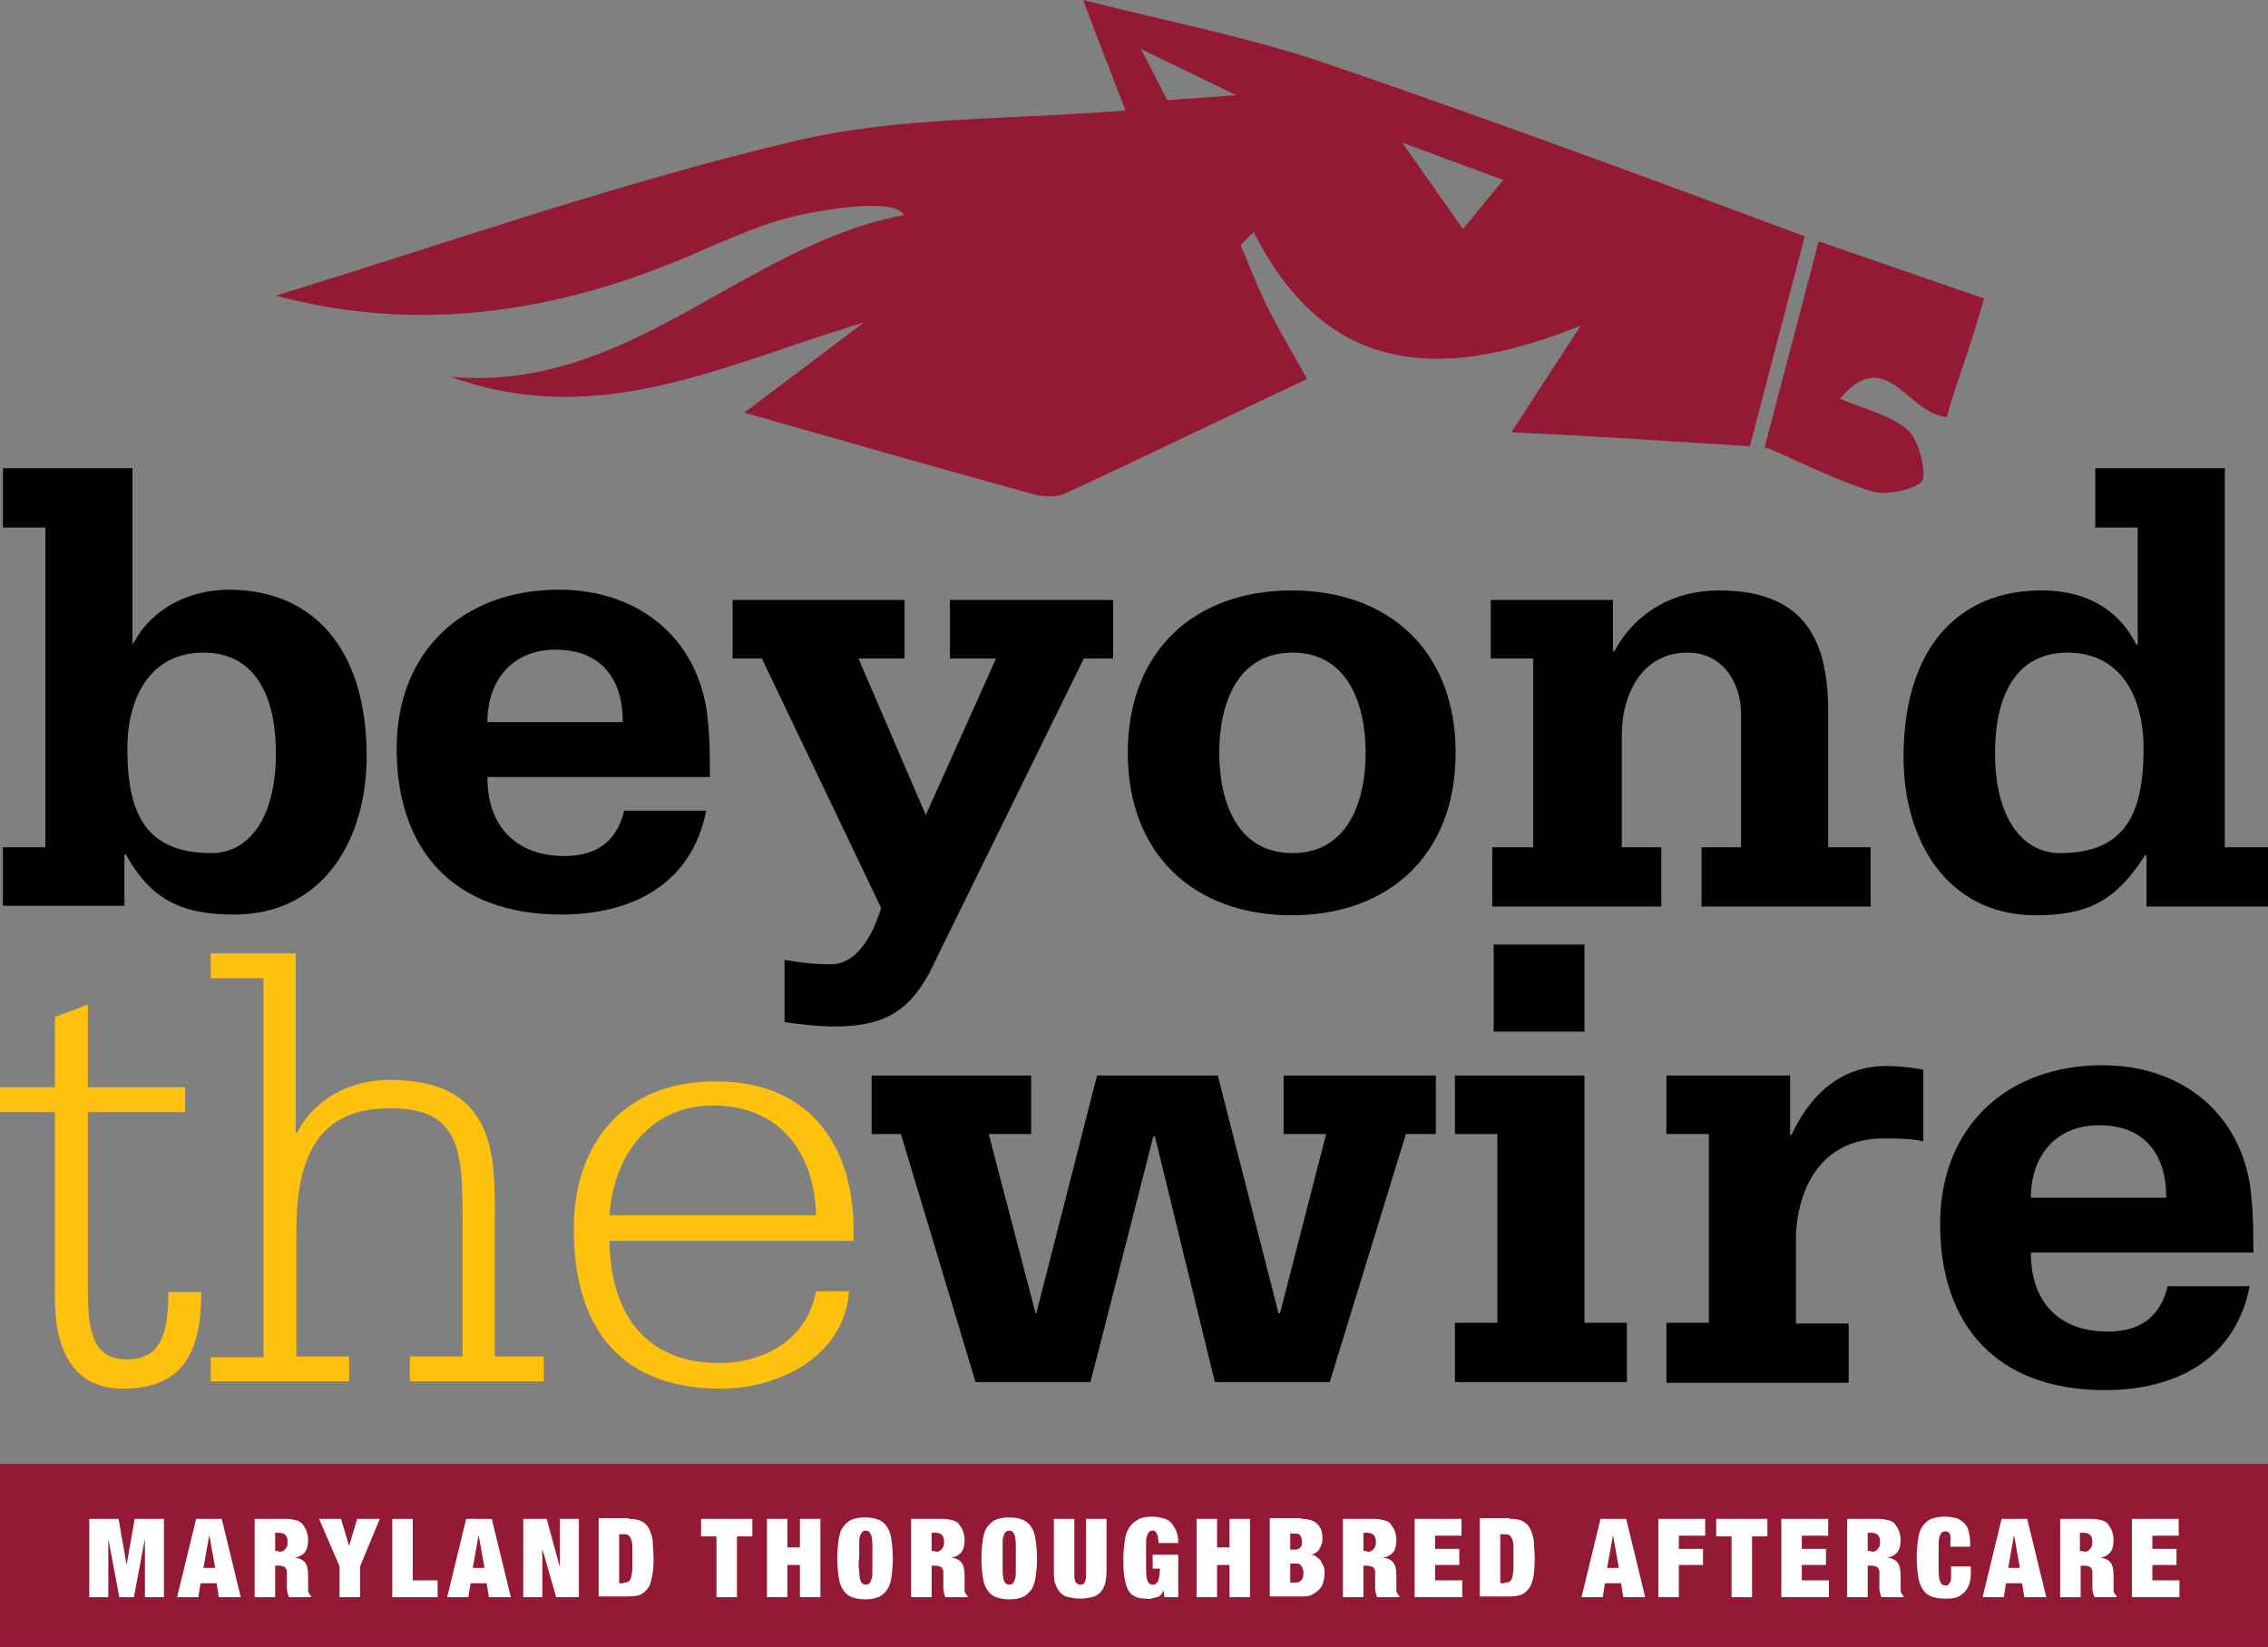 <?xml version="1.0" encoding="utf-8"?>
<!-- Generator: Adobe Illustrator 21.0.2, SVG Export Plug-In . SVG Version: 6.00 Build 0)  -->
<svg version="1.1" id="Layer_1" xmlns="http://www.w3.org/2000/svg" xmlns:xlink="http://www.w3.org/1999/xlink" x="0px" y="0px"
	 viewBox="0 0 309.9 225.1" style="enable-background:new 0 0 309.9 225.1;" xml:space="preserve">
<rect x="0" y="0" width="309.9" height="225.1" fill="#808080" stroke="none"/>
<style type="text/css">
	.st0{fill:#941934;}
	.st1{fill:#FFFFFF;}
	.st2{fill:#FEC20E;}
</style>
<g>
	<rect x="0" y="200.1" class="st0" width="309.9" height="25"/>
</g>
<g>
	<path class="st1" d="M16.2,207.6l1.1,6.3h0l1.1-6.3h4v10.7h-2.6v-8h0l-1.5,8h-2l-1.5-8h0v8h-2.6v-10.7H16.2z"/>
	<path class="st1" d="M30.3,207.6l2.6,10.7h-3l-0.3-1.9h-2.2l-0.3,1.9h-2.9l2.6-10.7H30.3z M28.6,209.8l-0.8,4.5h1.6L28.6,209.8
		L28.6,209.8z"/>
	<path class="st1" d="M39.1,207.6c0.5,0,1,0.1,1.4,0.2c0.4,0.1,0.7,0.3,0.9,0.6s0.4,0.6,0.5,0.9c0.1,0.4,0.2,0.7,0.2,1.1
		c0,0.7-0.1,1.3-0.4,1.7c-0.3,0.4-0.8,0.7-1.4,0.8v0c0.7,0.1,1.1,0.3,1.4,0.7c0.3,0.4,0.4,1,0.4,1.7v0.9c0,0.1,0,0.3,0,0.4
		c0,0.2,0,0.3,0,0.4s0,0.3,0,0.4c0,0.1,0,0.2,0.1,0.3c0,0.1,0.1,0.1,0.1,0.2c0,0.1,0.1,0.1,0.2,0.2v0.2h-3c-0.1-0.1-0.1-0.3-0.2-0.5
		c0-0.2-0.1-0.4-0.1-0.6c0-0.2,0-0.4,0-0.5s0-0.3,0-0.4v-0.7c0-0.3,0-0.5,0-0.8c0-0.2-0.1-0.4-0.2-0.5s-0.2-0.2-0.3-0.2
		s-0.3-0.1-0.4-0.1h-0.7v4.3h-2.8v-10.7H39.1z M38.1,212.1c0.4,0,0.7-0.1,0.9-0.4c0.2-0.2,0.3-0.5,0.3-0.9c0-0.5-0.1-0.8-0.3-1
		c-0.2-0.2-0.5-0.3-0.9-0.3h-0.5v2.5H38.1z"/>
	<path class="st1" d="M43.6,207.6h3l1.1,3.7h0l1.1-3.7h3.1l-2.7,6.5v4.2h-2.8v-4.2L43.6,207.6z"/>
	<path class="st1" d="M56.4,207.6v8.4h3.4v2.3h-6.2v-10.7H56.4z"/>
	<path class="st1" d="M67.2,207.6l2.6,10.7h-3l-0.3-1.9h-2.2l-0.3,1.9h-2.9l2.6-10.7H67.2z M65.4,209.8l-0.8,4.5h1.6L65.4,209.8
		L65.4,209.8z"/>
	<path class="st1" d="M74.7,207.6l1.8,6.6h0v-6.6h2.6v10.7h-3.1l-1.9-6.6h0v6.6h-2.6v-10.7H74.7z"/>
	<path class="st1" d="M85.9,207.6c0.8,0,1.4,0.1,1.9,0.4s0.8,0.7,1,1.2c0.2,0.5,0.4,1.1,0.4,1.7c0,0.6,0.1,1.3,0.1,2
		c0,0.7,0,1.4-0.1,2c-0.1,0.6-0.2,1.2-0.4,1.7c-0.2,0.5-0.6,0.9-1,1.2s-1.1,0.4-1.9,0.4h-4.1v-10.7H85.9z M85.2,216.3
		c0.3,0,0.5,0,0.6-0.1c0.2-0.1,0.3-0.2,0.4-0.5c0.1-0.2,0.1-0.6,0.2-1c0-0.4,0-1,0-1.7c0-0.7,0-1.3,0-1.7c0-0.4-0.1-0.8-0.2-1
		c-0.1-0.2-0.2-0.4-0.4-0.5c-0.2-0.1-0.4-0.1-0.6-0.1h-0.6v6.7H85.2z"/>
	<path class="st1" d="M95.8,210v-2.4h7v2.4h-2.1v8.3h-2.8V210H95.8z"/>
	<path class="st1" d="M107.6,207.6v3.9h1.7v-3.9h2.8v10.7h-2.8v-4.4h-1.7v4.4h-2.8v-10.7H107.6z"/>
	<path class="st1" d="M114.6,210.4c0.1-0.7,0.3-1.3,0.6-1.7c0.3-0.4,0.7-0.8,1.2-1c0.5-0.2,1.1-0.3,1.8-0.3c0.7,0,1.3,0.1,1.8,0.3
		s0.9,0.5,1.2,1c0.3,0.4,0.5,1,0.6,1.7s0.2,1.6,0.2,2.6c0,1-0.1,1.9-0.2,2.6s-0.3,1.3-0.6,1.7c-0.3,0.4-0.7,0.8-1.2,1
		c-0.5,0.2-1.1,0.3-1.8,0.3c-0.7,0-1.3-0.1-1.8-0.3c-0.5-0.2-0.9-0.5-1.2-1c-0.3-0.4-0.5-1-0.6-1.7s-0.2-1.6-0.2-2.6
		C114.4,212,114.5,211.1,114.6,210.4z M117.4,214.7c0,0.5,0.1,0.9,0.1,1.1c0.1,0.3,0.2,0.5,0.3,0.6c0.1,0.1,0.3,0.2,0.5,0.2
		c0.2,0,0.4-0.1,0.5-0.2s0.2-0.3,0.3-0.6c0.1-0.3,0.1-0.7,0.1-1.1c0-0.5,0-1.1,0-1.8c0-0.7,0-1.3,0-1.8c0-0.5-0.1-0.9-0.1-1.1
		c-0.1-0.3-0.2-0.5-0.3-0.6c-0.1-0.1-0.3-0.2-0.5-0.2c-0.2,0-0.4,0.1-0.5,0.2c-0.1,0.1-0.2,0.3-0.3,0.6c-0.1,0.3-0.1,0.7-0.1,1.1
		c0,0.5,0,1.1,0,1.8C117.3,213.7,117.3,214.3,117.4,214.7z"/>
	<path class="st1" d="M128.8,207.6c0.5,0,1,0.1,1.4,0.2c0.4,0.1,0.7,0.3,0.9,0.6s0.4,0.6,0.5,0.9c0.1,0.4,0.2,0.7,0.2,1.1
		c0,0.7-0.1,1.3-0.4,1.7c-0.3,0.4-0.8,0.7-1.4,0.8v0c0.7,0.1,1.1,0.3,1.4,0.7c0.3,0.4,0.4,1,0.4,1.7v0.9c0,0.1,0,0.3,0,0.4
		c0,0.2,0,0.3,0,0.4s0,0.3,0,0.4c0,0.1,0,0.2,0.1,0.3c0,0.1,0.1,0.1,0.1,0.2c0,0.1,0.1,0.1,0.2,0.2v0.2h-3c-0.1-0.1-0.1-0.3-0.2-0.5
		c0-0.2-0.1-0.4-0.1-0.6c0-0.2,0-0.4,0-0.5s0-0.3,0-0.4v-0.7c0-0.3,0-0.5,0-0.8c0-0.2-0.1-0.4-0.2-0.5s-0.2-0.2-0.3-0.2
		s-0.3-0.1-0.4-0.1h-0.7v4.3h-2.8v-10.7H128.8z M127.8,212.1c0.4,0,0.7-0.1,0.9-0.4c0.2-0.2,0.3-0.5,0.3-0.9c0-0.5-0.1-0.8-0.3-1
		c-0.2-0.2-0.5-0.3-0.9-0.3h-0.5v2.5H127.8z"/>
	<path class="st1" d="M134.3,210.4c0.1-0.7,0.3-1.3,0.6-1.7c0.3-0.4,0.7-0.8,1.2-1c0.5-0.2,1.1-0.3,1.8-0.3s1.3,0.1,1.8,0.3
		s0.9,0.5,1.2,1c0.3,0.4,0.5,1,0.6,1.7s0.2,1.6,0.2,2.6c0,1-0.1,1.9-0.2,2.6s-0.3,1.3-0.6,1.7c-0.3,0.4-0.7,0.8-1.2,1
		c-0.5,0.2-1.1,0.3-1.8,0.3s-1.3-0.1-1.8-0.3c-0.5-0.2-0.9-0.5-1.2-1c-0.3-0.4-0.5-1-0.6-1.7s-0.2-1.6-0.2-2.6
		C134.1,212,134.2,211.1,134.3,210.4z M137,214.7c0,0.5,0.1,0.9,0.1,1.1c0.1,0.3,0.2,0.5,0.3,0.6c0.1,0.1,0.3,0.2,0.5,0.2
		c0.2,0,0.4-0.1,0.5-0.2s0.2-0.3,0.3-0.6c0.1-0.3,0.1-0.7,0.1-1.1c0-0.5,0-1.1,0-1.8c0-0.7,0-1.3,0-1.8c0-0.5-0.1-0.9-0.1-1.1
		c-0.1-0.3-0.2-0.5-0.3-0.6c-0.1-0.1-0.3-0.2-0.5-0.2c-0.2,0-0.4,0.1-0.5,0.2c-0.1,0.1-0.2,0.3-0.3,0.6c-0.1,0.3-0.1,0.7-0.1,1.1
		c0,0.5,0,1.1,0,1.8C137,213.7,137,214.3,137,214.7z"/>
	<path class="st1" d="M146.8,215.3c0,0.5,0.1,0.9,0.2,1s0.4,0.3,0.6,0.3c0.3,0,0.5-0.1,0.6-0.3s0.2-0.5,0.2-1v-7.7h2.8v7
		c0,0.8-0.1,1.4-0.2,1.9c-0.2,0.5-0.4,0.9-0.7,1.2s-0.7,0.5-1.1,0.6s-1,0.2-1.6,0.2c-0.6,0-1.1-0.1-1.6-0.2
		c-0.5-0.1-0.8-0.3-1.1-0.6c-0.3-0.3-0.5-0.7-0.7-1.2c-0.2-0.5-0.2-1.1-0.2-1.9v-7h2.8V215.3z"/>
	<path class="st1" d="M161,212.5v5.8h-1.9l-0.1-0.9h0c-0.1,0.2-0.2,0.4-0.4,0.6s-0.4,0.3-0.6,0.3c-0.2,0.1-0.4,0.1-0.7,0.2
		s-0.5,0-0.7,0c-0.7,0-1.3-0.1-1.7-0.4c-0.4-0.2-0.7-0.6-0.9-1.1c-0.2-0.5-0.3-1-0.4-1.7c-0.1-0.7-0.1-1.5-0.1-2.4
		c0-0.9,0.1-1.7,0.2-2.4c0.1-0.7,0.3-1.3,0.6-1.7c0.3-0.5,0.7-0.8,1.2-1.1s1.2-0.4,2-0.4c0.5,0,0.9,0.1,1.4,0.2
		c0.4,0.1,0.8,0.3,1.1,0.6c0.3,0.3,0.5,0.7,0.7,1.1c0.2,0.5,0.3,1,0.3,1.7h-2.7c0-0.6-0.1-1-0.2-1.2c-0.1-0.3-0.3-0.5-0.6-0.5
		c-0.2,0-0.4,0.1-0.5,0.2c-0.1,0.1-0.2,0.3-0.3,0.6c-0.1,0.3-0.1,0.7-0.1,1.1c0,0.5,0,1.1,0,1.8c0,0.7,0,1.3,0,1.8
		c0,0.5,0.1,0.9,0.1,1.1c0.1,0.3,0.2,0.5,0.3,0.6s0.3,0.2,0.5,0.2c0.2,0,0.3,0,0.4-0.1c0.1-0.1,0.2-0.2,0.3-0.3s0.1-0.4,0.2-0.7
		c0-0.3,0.1-0.7,0.1-1.1h-1v-1.9H161z"/>
	<path class="st1" d="M166.3,207.6v3.9h1.7v-3.9h2.8v10.7H168v-4.4h-1.7v4.4h-2.8v-10.7H166.3z"/>
	<path class="st1" d="M177.8,207.6c1,0,1.7,0.2,2.2,0.7s0.7,1.1,0.7,1.9c0,0.3,0,0.6-0.1,0.8c-0.1,0.3-0.2,0.5-0.3,0.7
		c-0.1,0.2-0.3,0.4-0.5,0.5c-0.2,0.2-0.5,0.3-0.8,0.3v0c0.4,0,0.7,0.1,0.9,0.3c0.2,0.2,0.5,0.3,0.6,0.6s0.3,0.5,0.4,0.8
		c0.1,0.3,0.1,0.6,0.1,0.8c0,0.5-0.1,0.9-0.2,1.3c-0.1,0.4-0.3,0.7-0.6,1s-0.6,0.5-1,0.7c-0.4,0.2-0.9,0.2-1.5,0.2h-4.2v-10.7H177.8
		z M177,211.8c0.3,0,0.5-0.1,0.7-0.3c0.2-0.2,0.2-0.5,0.2-0.8c0-0.3-0.1-0.6-0.2-0.8s-0.4-0.3-0.7-0.3h-0.7v2.2H177z M177.1,216.3
		c0.3,0,0.5-0.1,0.7-0.3c0.2-0.2,0.3-0.5,0.3-1c0-0.4-0.1-0.7-0.3-1s-0.4-0.3-0.7-0.3h-0.8v2.6H177.1z"/>
	<path class="st1" d="M187.8,207.6c0.5,0,1,0.1,1.4,0.2c0.4,0.1,0.7,0.3,0.9,0.6s0.4,0.6,0.5,0.9c0.1,0.4,0.2,0.7,0.2,1.1
		c0,0.7-0.1,1.3-0.4,1.7c-0.3,0.4-0.8,0.7-1.4,0.8v0c0.7,0.1,1.1,0.3,1.4,0.7s0.4,1,0.4,1.7v0.9c0,0.1,0,0.3,0,0.4
		c0,0.2,0,0.3,0,0.4s0,0.3,0,0.4c0,0.1,0,0.2,0.1,0.3c0,0.1,0.1,0.1,0.1,0.2c0,0.1,0.1,0.1,0.2,0.2v0.2h-3c-0.1-0.1-0.1-0.3-0.2-0.5
		c0-0.2-0.1-0.4-0.1-0.6c0-0.2,0-0.4,0-0.5s0-0.3,0-0.4v-0.7c0-0.3,0-0.5,0-0.8c0-0.2-0.1-0.4-0.2-0.5s-0.2-0.2-0.3-0.2
		c-0.1,0-0.3-0.1-0.4-0.1h-0.7v4.3h-2.8v-10.7H187.8z M186.8,212.1c0.4,0,0.7-0.1,0.9-0.4c0.2-0.2,0.3-0.5,0.3-0.9
		c0-0.5-0.1-0.8-0.3-1c-0.2-0.2-0.5-0.3-0.9-0.3h-0.5v2.5H186.8z"/>
	<path class="st1" d="M199.7,207.6v2.3h-3.6v1.8h3.3v2.2h-3.3v2.1h3.7v2.3h-6.5v-10.7H199.7z"/>
	<path class="st1" d="M206.3,207.6c0.8,0,1.4,0.1,1.9,0.4c0.5,0.3,0.8,0.7,1,1.2c0.2,0.5,0.4,1.1,0.4,1.7c0,0.6,0.1,1.3,0.1,2
		c0,0.7,0,1.4-0.1,2c0,0.6-0.2,1.2-0.4,1.7c-0.2,0.5-0.6,0.9-1,1.2c-0.5,0.3-1.1,0.4-1.9,0.4h-4.1v-10.7H206.3z M205.6,216.3
		c0.3,0,0.5,0,0.6-0.1c0.2-0.1,0.3-0.2,0.4-0.5c0.1-0.2,0.1-0.6,0.2-1c0-0.4,0-1,0-1.7c0-0.7,0-1.3,0-1.7c0-0.4-0.1-0.8-0.2-1
		s-0.2-0.4-0.4-0.5c-0.2-0.1-0.4-0.1-0.6-0.1H205v6.7H205.6z"/>
	<path class="st1" d="M222.2,207.6l2.6,10.7h-3l-0.3-1.9h-2.2l-0.3,1.9h-2.9l2.6-10.7H222.2z M220.4,209.8l-0.8,4.5h1.6L220.4,209.8
		L220.4,209.8z"/>
	<path class="st1" d="M233,207.6v2.3h-3.6v1.8h3.3v2.2h-3.3v4.4h-2.8v-10.7H233z"/>
	<path class="st1" d="M234.5,210v-2.4h7v2.4h-2.1v8.3h-2.8V210H234.5z"/>
	<path class="st1" d="M249.8,207.6v2.3h-3.6v1.8h3.3v2.2h-3.3v2.1h3.7v2.3h-6.5v-10.7H249.8z"/>
	<path class="st1" d="M256.7,207.6c0.5,0,1,0.1,1.4,0.2c0.4,0.1,0.7,0.3,0.9,0.6s0.4,0.6,0.5,0.9c0.1,0.4,0.2,0.7,0.2,1.1
		c0,0.7-0.1,1.3-0.4,1.7c-0.3,0.4-0.8,0.7-1.4,0.8v0c0.7,0.1,1.1,0.3,1.4,0.7s0.4,1,0.4,1.7v0.9c0,0.1,0,0.3,0,0.4
		c0,0.2,0,0.3,0,0.4s0,0.3,0,0.4c0,0.1,0,0.2,0.1,0.3c0,0.1,0.1,0.1,0.1,0.2c0,0.1,0.1,0.1,0.2,0.2v0.2h-3c-0.1-0.1-0.1-0.3-0.2-0.5
		c0-0.2-0.1-0.4-0.1-0.6c0-0.2,0-0.4,0-0.5c0-0.2,0-0.3,0-0.4v-0.7c0-0.3,0-0.5,0-0.8c0-0.2-0.1-0.4-0.2-0.5s-0.2-0.2-0.3-0.2
		c-0.1,0-0.3-0.1-0.4-0.1h-0.7v4.3h-2.8v-10.7H256.7z M255.7,212.1c0.4,0,0.7-0.1,0.9-0.4c0.2-0.2,0.3-0.5,0.3-0.9
		c0-0.5-0.1-0.8-0.3-1c-0.2-0.2-0.5-0.3-0.9-0.3h-0.5v2.5H255.7z"/>
	<path class="st1" d="M266.4,209.6c-0.1-0.2-0.3-0.3-0.6-0.3c-0.2,0-0.4,0.1-0.5,0.2c-0.1,0.1-0.2,0.3-0.3,0.6
		c-0.1,0.3-0.1,0.7-0.1,1.1c0,0.5,0,1.1,0,1.8c0,0.7,0,1.3,0,1.8c0,0.5,0.1,0.9,0.1,1.1c0.1,0.3,0.2,0.5,0.3,0.6s0.3,0.2,0.5,0.2
		c0.2,0,0.3,0,0.4-0.1c0.1-0.1,0.2-0.2,0.3-0.4c0.1-0.2,0.1-0.5,0.1-0.8c0-0.3,0-0.8,0-1.3h2.7v0.8c0,0.8-0.1,1.4-0.3,1.8
		c-0.2,0.5-0.5,0.9-0.8,1.1c-0.3,0.3-0.7,0.5-1.1,0.6c-0.4,0.1-0.9,0.1-1.3,0.1c-0.8,0-1.4-0.1-1.9-0.3c-0.5-0.2-0.9-0.5-1.2-1
		s-0.5-1-0.6-1.7c-0.1-0.7-0.2-1.6-0.2-2.6c0-1,0.1-1.9,0.2-2.6s0.3-1.3,0.6-1.7c0.3-0.4,0.7-0.8,1.2-1c0.5-0.2,1.1-0.3,1.8-0.3
		c0.6,0,1.2,0.1,1.6,0.2s0.8,0.4,1.1,0.7s0.5,0.6,0.6,1.1s0.2,0.9,0.2,1.4v0.7h-2.7v-0.6C266.6,210.2,266.5,209.8,266.4,209.6z"/>
	<path class="st1" d="M277,207.6l2.6,10.7h-3l-0.3-1.9h-2.2l-0.3,1.9h-2.9l2.6-10.7H277z M275.2,209.8l-0.8,4.5h1.6L275.2,209.8
		L275.2,209.8z"/>
	<path class="st1" d="M285.8,207.6c0.5,0,1,0.1,1.4,0.2c0.4,0.1,0.7,0.3,0.9,0.6s0.4,0.6,0.5,0.9c0.1,0.4,0.2,0.7,0.2,1.1
		c0,0.7-0.1,1.3-0.4,1.7c-0.3,0.4-0.8,0.7-1.4,0.8v0c0.7,0.1,1.1,0.3,1.4,0.7s0.4,1,0.4,1.7v0.9c0,0.1,0,0.3,0,0.4
		c0,0.2,0,0.3,0,0.4s0,0.3,0,0.4c0,0.1,0,0.2,0.1,0.3c0,0.1,0.1,0.1,0.1,0.2c0,0.1,0.1,0.1,0.2,0.2v0.2h-3c-0.1-0.1-0.1-0.3-0.2-0.5
		c0-0.2-0.1-0.4-0.1-0.6c0-0.2,0-0.4,0-0.5s0-0.3,0-0.4v-0.7c0-0.3,0-0.5,0-0.8c0-0.2-0.1-0.4-0.2-0.5s-0.2-0.2-0.3-0.2
		c-0.1,0-0.3-0.1-0.4-0.1h-0.7v4.3h-2.8v-10.7H285.8z M284.7,212.1c0.4,0,0.7-0.1,0.9-0.4c0.2-0.2,0.3-0.5,0.3-0.9
		c0-0.5-0.1-0.8-0.3-1c-0.2-0.2-0.5-0.3-0.9-0.3h-0.5v2.5H284.7z"/>
	<path class="st1" d="M297.7,207.6v2.3h-3.6v1.8h3.3v2.2h-3.3v2.1h3.7v2.3h-6.5v-10.7H297.7z"/>
</g>
<g>
	<g>
		<path d="M0.4,115.8h5.8V72.1H0.4v-8.1h17.7v24l0.2-0.2c2.4-4.5,7.4-7.2,13-7.2c10.9,0,18.8,7.4,18.8,22.8
			c0,11.3-5.9,21.6-18.1,21.6c-7.3,0-11.4-2.1-14.8-8.2H17v7H0.4V115.8z M37.7,102.9c0-6.9-2.3-13.7-9.9-13.7
			c-7.3,0-10.4,6.2-10.4,13.1c0,8.9,2.5,14.3,11.5,14.3C33.9,116.6,37.7,112,37.7,102.9"/>
	</g>
	<g>
		<path d="M66.6,106.3c0,6.6,3.9,10.7,10.5,10.7c4.1,0,7.1-1.7,8.2-6.2h11.2c-2,10.1-10.2,14.2-19.8,14.2
			c-14.7,0-22.5-8.8-22.5-22.7c0-13.2,9-21.7,22.2-21.7c10.1,0,18.3,5.8,20.1,16.1c0.5,3.3,0.5,6.5,0.5,9.5H66.6z M85.1,98.7
			c0-6-3-9.9-9.2-9.9c-6,0-9.3,4.3-9.3,9.9H85.1z"/>
	</g>
	<g>
		<path d="M152.1,90h-4l-20,40.7c-3.1,6.9-6.4,9.6-14.1,9.6c-2.3,0-4.6-0.3-6.8-0.6v-8.5c1.8,0.3,3.7,0.6,6.3,0.6
			c3.4,0,5.6-3.5,6.9-7.7L104.1,90h-4V82h23.5V90h-6.3l9.2,21.4l9.6-21.4h-6.3V82h22.3V90z"/>
	</g>
	<g>
		<path d="M198.9,102.9c0,14-9.2,22.2-22.4,22.2c-13.2,0-22.4-8.2-22.4-22.2c0-14,9.2-22.2,22.4-22.2
			C189.7,80.7,198.9,88.9,198.9,102.9 M176.6,116.6c7.6,0,10-7.1,10-13.7s-2.4-13.7-10-13.7c-7.6,0-10,7.1-10,13.7
			S169,116.6,176.6,116.6"/>
	</g>
	<g>
		<path d="M203.7,115.8h5.8V90h-5.8V82h16.7V89h0.2c2.9-5.4,8.2-8.3,14.2-8.3c11.1,0,15,5.9,15,16.5v18.6h5.8v8.1h-23.1v-8.1h5.4
			V97.6c0-4.3-2.5-8.4-7.3-8.4c-6.4,0-9,5.9-9,11.3v15.3h5.4v8.1h-23.1V115.8z"/>
	</g>
	<g>
		<path d="M304.1,115.8h5.8v8.1h-16.6v-7h-0.2c-3.8,5.9-7.4,8.2-14.9,8.2c-12.2,0-18.1-10.3-18.1-21.6c0-15.4,7.9-22.8,18.8-22.8
			c7.1,0,11,3.4,13,7.4h0.2v-16h-5.8v-8.1h17.7V115.8z M292.9,102.3c0-6.9-3-13.1-10.4-13.1c-7.6,0-9.9,6.8-9.9,13.7
			c0,9,3.8,13.7,8.9,13.7C290.4,116.6,292.9,111.2,292.9,102.3"/>
	</g>
	<g>
		<path class="st2" d="M25.3,152H12v23.8c0,5.6,0.4,10,5.3,10c4.7,0,5.7-3.5,5.7-9.2h4.5c0,8.1-2.4,13.2-10.7,13.2
			c-7.8,0-9.3-6.9-9.3-12.4V152H0v-3.4h7.5V139l4.5-1.7v11.3h13.3V152z"/>
	</g>
	<g>
		<path class="st2" d="M28.8,185.5H36v-51.8h-7.2v-3.4h11.6v24.5h0.2c2.4-4.7,7.4-7.2,12.6-7.2c15.4,0,14.4,11.5,14.4,20.6v17.2h6.7
			v3.4H56v-3.4h7.2v-17.2c0-9.8,0.4-17-10.2-16.7c-10.5,0-12.5,8.3-12.5,16.7v17.2h7.2v3.4H28.8V185.5z"/>
	</g>
	<g>
		<path class="st2" d="M83.3,169.5c0,9.8,4.8,16.8,14.9,16.8c6.2,0,12.1-3.2,13.3-9.8h4.5c-0.6,8.9-9.6,13.3-17.5,13.3
			c-13.2,0-20.1-7.7-20.1-21.9c0-11.3,6.5-20.1,19.4-20.1c13.4,0,19.3,9.5,18.8,21.8H83.3z M111.5,166.1c-0.2-8.6-5-15-14.1-15
			c-8.5,0-13.6,6.8-14.1,15H111.5z"/>
	</g>
	<g>
		<polygon points="196.2,155 192.1,155 181.7,188.9 166,188.9 157.8,155.3 157.6,155.3 149,188.9 133.3,188.9 123.1,155 119.1,155 
			119.1,147 140.9,147 140.9,155 135.1,155 141.5,179.5 141.6,179.5 149.9,147 166.4,147 174.7,179.5 174.9,179.5 181.2,155 
			175.4,155 175.4,147 196.2,147 		"/>
	</g>
	<g>
		<path d="M198.8,180.8h5.8V155h-5.8V147h17.7v33.8h5.8v8.1h-23.5V180.8z M216.5,141h-12.4v-11.9h12.4V141z"/>
	</g>
	<g>
		<path d="M227.7,180.8h5.8V155h-5.8V147h16.9v8.1h0.2c2.5-5.4,6.7-9.4,12.9-9.4c1.7,0,3.5,0.2,5.1,0.5v9.8
			c-1.7-0.4-3.6-0.4-5.4-0.4c-7.9,0-11.6,5.8-12,13.1v12.2h7.2v8.1h-24.9V180.8z"/>
	</g>
	<g>
		<path d="M277.5,171.3c0,6.6,3.8,10.7,10.5,10.7c4.1,0,7.1-1.7,8.2-6.2h11.2c-2,10.1-10.2,14.2-19.8,14.2
			c-14.7,0-22.5-8.8-22.5-22.7c0-13.2,9-21.7,22.2-21.7c10.1,0,18.3,5.8,20.1,16.1c0.5,3.3,0.5,6.5,0.5,9.5H277.5z M296,163.7
			c0-6-3-9.9-9.2-9.9c-6,0-9.3,4.3-9.3,9.9H296z"/>
	</g>
	<g>
		<g>
			<path class="st0" d="M266,57c1.5-5.4,3.1-9,5.1-16.2l-21.7-7.5l0,0c-0.3-0.1-0.6-0.2-0.9-0.3l-7.4,28.2l0.6,0.1l0,0
				c4.6,2,9.3,4.4,14.2,5.9c2,0.6,6.4-0.5,6.8-1.6c0.5-1.1-0.5-5.6-2.1-6.9c-2.4-2-5.9-2.8-9.2-4.2C257.8,47,260.5,56.5,266,57z"/>
		</g>
		<g>
			<path class="st0" d="M239.1,61l7.5-28.7C226,24.6,201.5,15.6,181,8.6C170.7,5.1,159.8,3,148,0c2.1,5.6,3.6,9.4,5.8,15.1
				c-16,1.3-31.1,0.8-45.3,4.2C84.4,25,60.9,33.3,37.7,40.4c18.9,5.1,37.9,2.6,56.9-5.6c8.9-3.9,12.2-5.2,19.1-6.2
				c6.9-1,9.4-0.2,9.8,0.8c-21.9,4.1-37.6,24.3-61.9,22.1c20.3,7.4,37.8-1.9,56.4-7.4c-5.4,4.1-10.7,8.1-16.3,12.3
				c13.3,3.8,26.3,7.5,39.3,11.1c1.4,0.4,3.2,0.5,4.4,0c11.1-5.1,22.1-10.5,33.2-15.7c-1.7-3.1-3.6-6.2-5.2-9.4
				c-1.5-2.9-2.6-6-3.9-8.9c0.6-0.6,1.2-1.2,1.8-1.8c9.7,19.2,24.9,20.8,44.7,12.8c-4.1,6.3-6.6,10.1-9.5,14.6
				C216.7,59.5,229.5,60.4,239.1,61z M159.5,13.7l-3.6-7l13,6.3L159.5,13.7z M199.9,31.3l-8.3-11.8l13.8,5.1L199.9,31.3z"/>
		</g>
	</g>
</g>
</svg>
